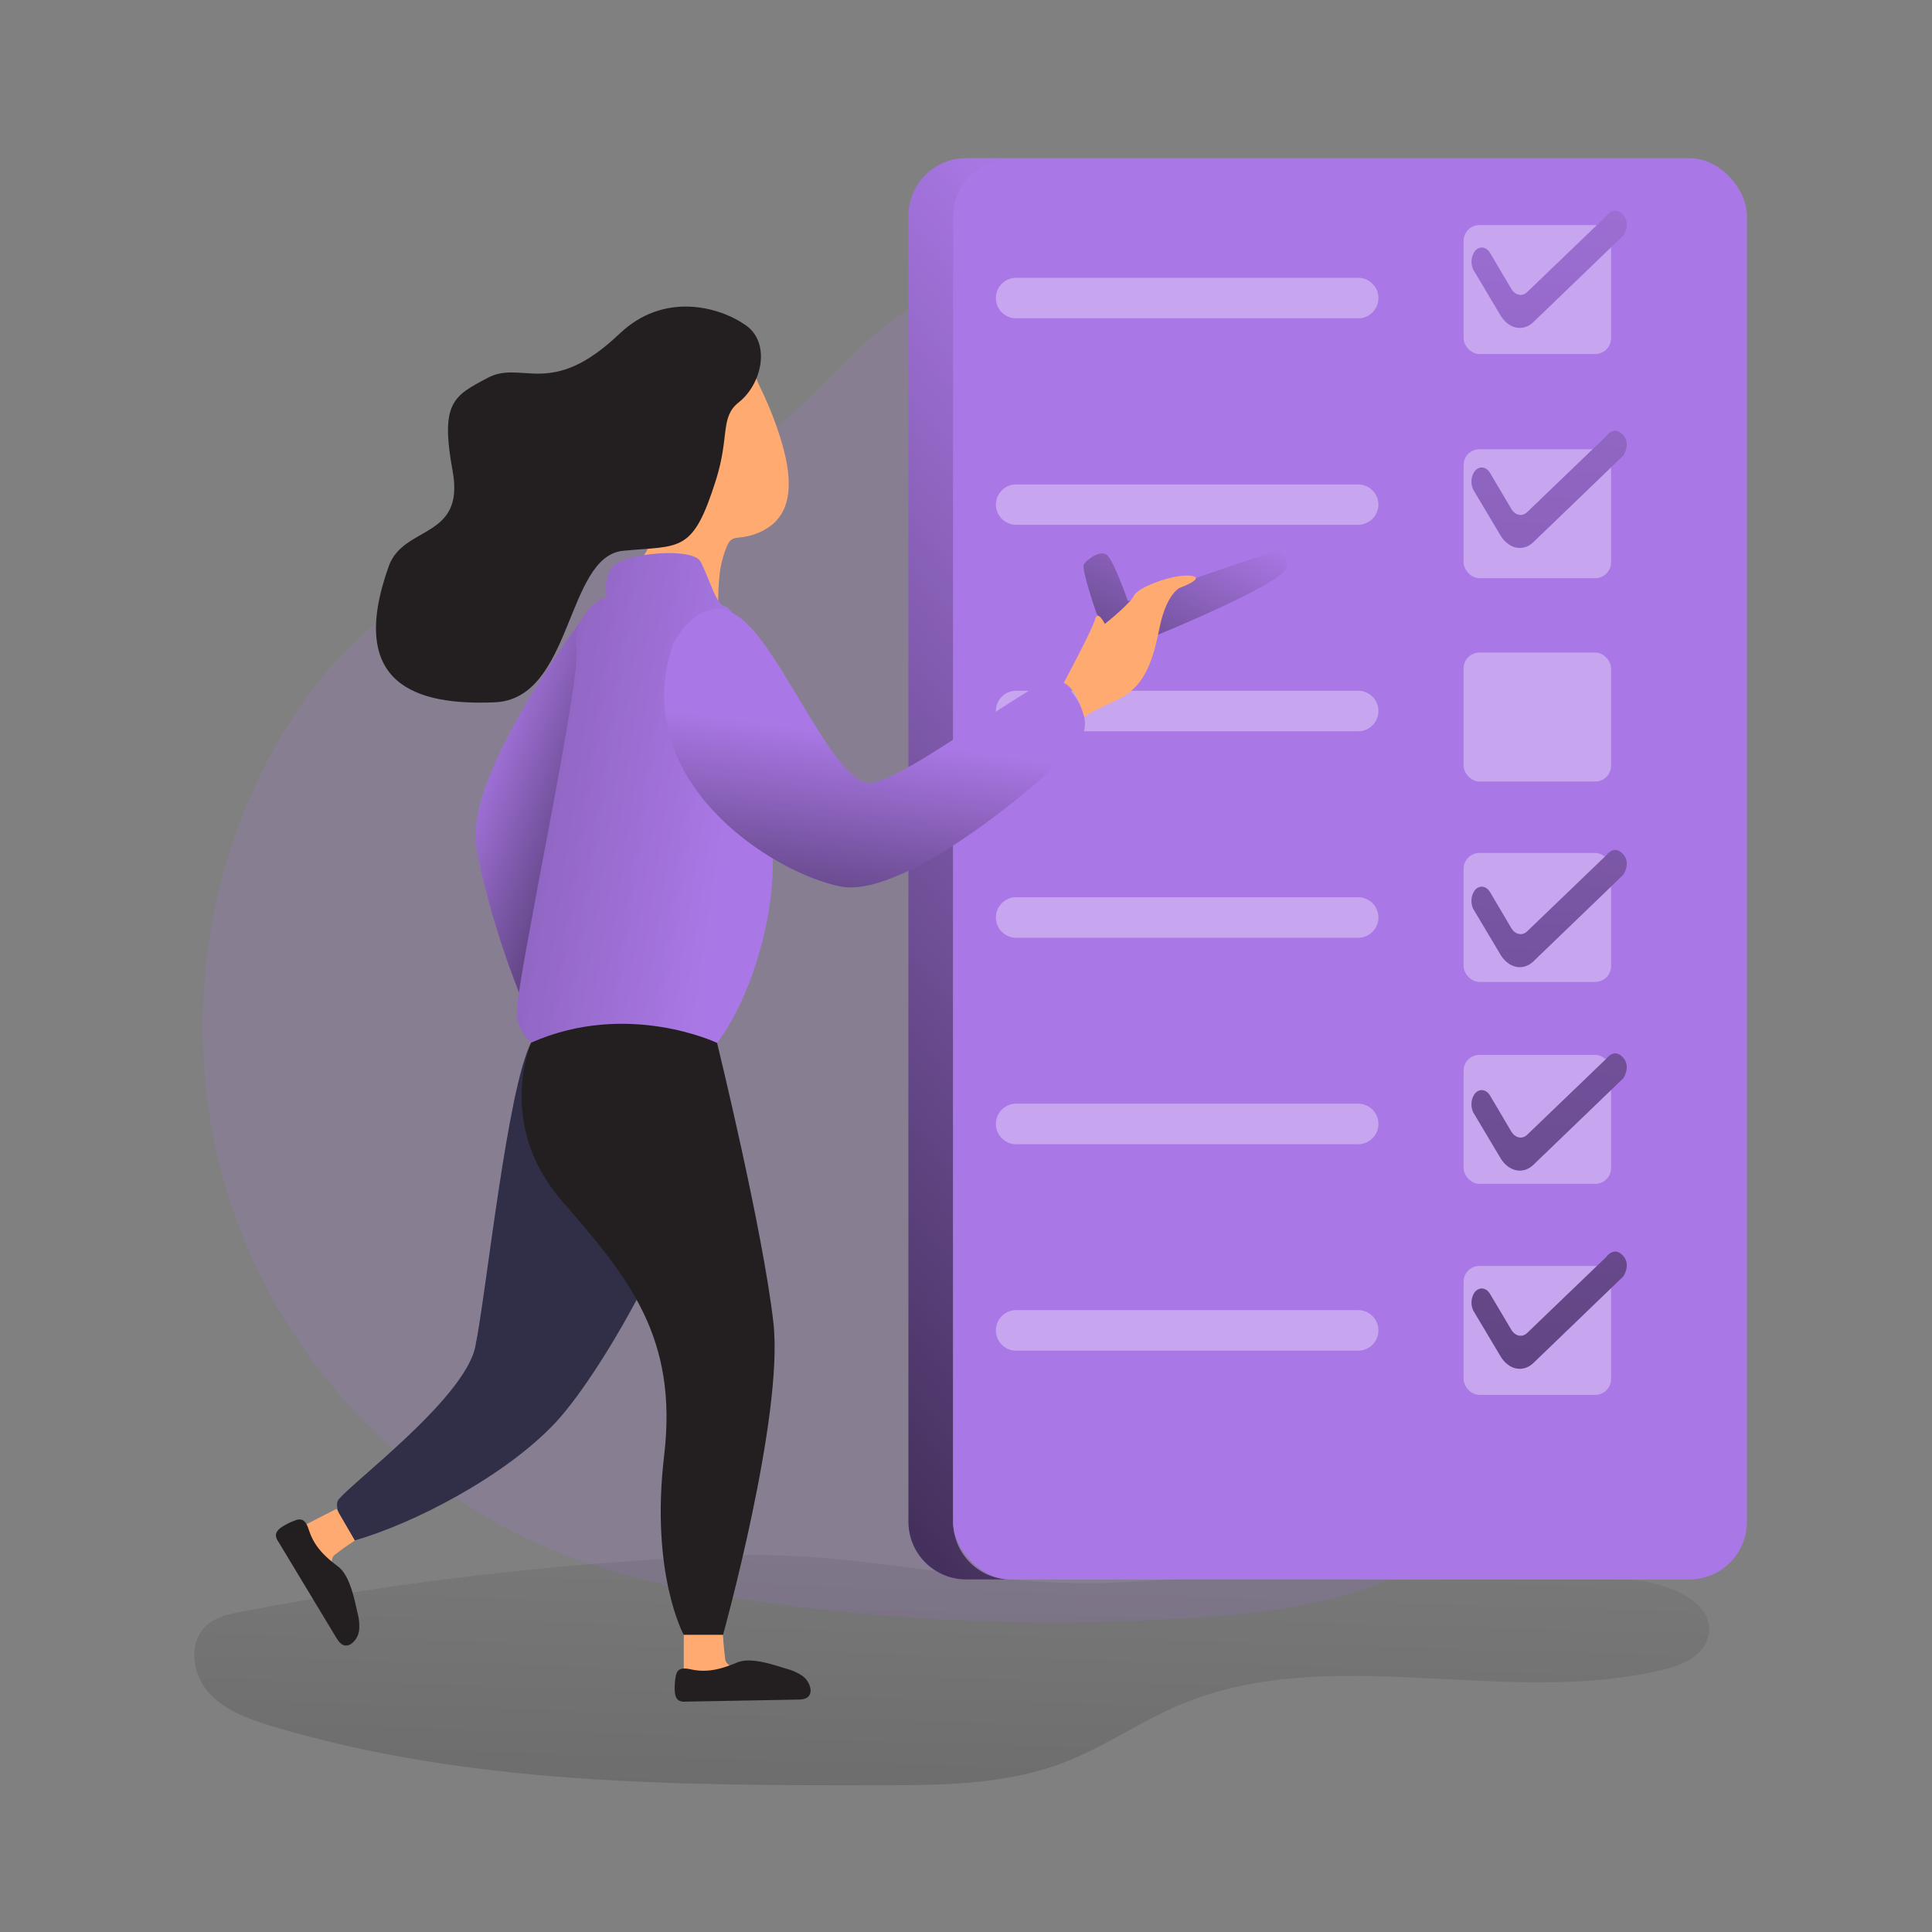 <svg viewBox="0 0 500 500" xmlns="http://www.w3.org/2000/svg" xmlns:xlink="http://www.w3.org/1999/xlink"><rect x="0" y="0" width="500" height="500" fill="#808080" stroke="none"/><linearGradient id="a" gradientTransform="matrix(1 0 0 -1 341.83 532.72)" gradientUnits="userSpaceOnUse" x1="-93.57" x2="-104.91" y1="173.73" y2="-210.24"><stop offset="0" stop-opacity="0"/><stop offset=".98"/></linearGradient><linearGradient id="b" x1="4.51" x2="-315.06" xlink:href="#a" y1="382.78" y2="125.79"/><linearGradient id="c" x1="63.55" x2="16.16" xlink:href="#a" y1="553.96" y2="-341.56"/><linearGradient id="d" x1="66.55" x2="19.16" xlink:href="#a" y1="553.8" y2="-341.72"/><linearGradient id="e" x1="72.27" x2="24.89" xlink:href="#a" y1="553.5" y2="-342.02"/><linearGradient id="f" x1="75.05" x2="27.66" xlink:href="#a" y1="553.35" y2="-342.17"/><linearGradient id="g" x1="77.77" x2="30.37" xlink:href="#a" y1="553.21" y2="-342.31"/><linearGradient id="h" x1="-220.67" x2="-146.96" xlink:href="#a" y1="333.69" y2="305.88"/><linearGradient id="i" x1="-27.59" x2="-81.87" xlink:href="#a" y1="400.26" y2="298.19"/><linearGradient id="j" x1="-153.34" x2="-473.52" xlink:href="#a" y1="318.6" y2="365.39"/><linearGradient id="k" x1="-116.55" x2="-131.13" xlink:href="#a" y1="342.23" y2="234.75"/><path d="m193.43 116.01c-31.02 18.82-70.15 23.22-97.82 46.69-9.77 8.29-17.65 18.65-24 29.77-20.64 36.18-24.88 81.33-11.31 120.73 13.57 39.39 44.72 72.35 83.28 88.13 18.44 7.55 38.21 11.26 57.97 13.86 36.43 4.78 73.24 5.89 109.89 3.31 23.17-1.63 47.63-5.32 65.45-20.2 11.88-9.93 19.62-23.93 25.61-38.21a225.534 225.534 0 0 0 14.44-122.91c-4.12-25.11-12.64-49.69-26.68-70.9-23.62-35.71-60.79-59.14-98.88-76.96-14.95-6.96-34.06-19.12-50.74-12.08-17.53 7.41-30.5 28.66-47.21 38.78z" fill="#aa78e6" opacity=".18"/><path d="m62.63 417.06c-3.27.63-6.71 1.35-9.19 3.6-4.73 4.24-3.76 12.39.4 17.19s10.49 7.04 16.54 8.88c50.58 15.21 104.29 15.32 157.1 15.3 16.13 0 32.69-.09 47.76-5.85 10.44-3.99 19.71-10.57 30.01-14.93 38.66-16.4 83.89.61 124.77-9.03 4.8-1.13 10.13-3.19 11.8-7.83 3.37-9.35-10.26-15.07-20.21-15.56-43.64-2.16-87.37-1.95-130.98.62-34.85 2.05-66.6-8.29-101.57-6.88-42.44 1.7-84.69 6.55-126.42 14.5z" fill="url(#a)" opacity=".52"/><path d="m261.62 408.76h-11.58c-8.24 0-14.92-6.67-14.95-14.9v-337.99c0-8.25 6.69-14.94 14.95-14.95h11.58c-8.25 0-14.95 6.69-14.95 14.95v337.99c.02 8.24 6.71 14.91 14.95 14.9z" fill="#aa78e6"/><path d="m261.62 408.76h-11.58c-8.24 0-14.92-6.67-14.95-14.9v-337.99c0-8.25 6.69-14.94 14.95-14.95h11.58c-8.25 0-14.95 6.69-14.95 14.95v337.99c.02 8.24 6.71 14.91 14.95 14.9z" fill="url(#b)"/><rect fill="#aa78e6" height="367.84" rx="14.95" width="205.44" x="246.66" y="40.93"/><g fill="#fff"><path d="m351.49 82.38h-88.51c-2.89 0-5.24-2.34-5.24-5.24s2.34-5.24 5.24-5.24h88.51c2.89 0 5.24 2.34 5.24 5.24s-2.35 5.24-5.24 5.24zm0 53.43h-88.51c-2.88 0-5.22-2.32-5.24-5.2 0-2.89 2.34-5.24 5.23-5.24h88.51c2.9 0 5.24 2.35 5.24 5.24a5.237 5.237 0 0 1 -5.24 5.2zm0 53.44h-88.51c-2.89 0-5.24-2.34-5.24-5.24 0-2.89 2.34-5.24 5.23-5.24h88.52c2.9 0 5.24 2.35 5.24 5.24s-2.35 5.24-5.24 5.24zm0 53.44h-88.51c-2.89 0-5.24-2.35-5.24-5.24s2.34-5.24 5.23-5.24h88.52c2.9 0 5.24 2.35 5.24 5.24s-2.35 5.24-5.24 5.24zm0 53.43h-88.51c-2.89 0-5.24-2.35-5.24-5.24s2.34-5.24 5.23-5.24h88.52c2.9 0 5.24 2.35 5.24 5.24s-2.35 5.24-5.24 5.24zm0 53.43h-88.51c-2.89 0-5.24-2.34-5.24-5.24s2.34-5.25 5.24-5.25h88.51c2.89 0 5.24 2.35 5.24 5.24 0 2.9-2.35 5.24-5.24 5.24z" opacity=".34"/><rect height="33.37" opacity=".34" rx="4.09" width="38.16" x="378.78" y="58.25"/><rect height="33.37" opacity=".34" rx="4.09" width="38.16" x="378.78" y="116.26"/><rect height="33.37" opacity=".34" rx="4.09" width="38.16" x="378.78" y="168.88"/><rect height="33.37" opacity=".34" rx="4.09" width="38.16" x="378.78" y="273.01"/><rect height="33.37" opacity=".34" rx="4.09" width="38.16" x="378.78" y="220.75"/><rect height="33.37" opacity=".34" rx="4.09" width="38.16" x="378.78" y="327.62"/></g><path d="m381.45 70.07 6.86 11.51c2.16 3.6 5.87 4.32 8.56 1.74l23.22-22.35s2.16-3.09-.14-5.47c-2.29-2.39-4.19.36-4.19.36l-20.57 19.77c-1.3 1.19-3.08.8-4.09-.91l-5.47-9.26c-1.03-1.73-2.93-1.89-4.06-.29a4.804 4.804 0 0 0 -.13 4.91zm0 56.95 6.86 11.51c2.16 3.56 5.87 4.32 8.56 1.74l23.22-22.35s2.16-3.09-.14-5.47c-2.29-2.39-4.19.36-4.19.36l-20.57 19.77c-1.3 1.19-3.08.8-4.09-.91l-5.47-9.26c-1.04-1.75-2.93-1.91-4.06-.34a4.803 4.803 0 0 0 -.13 4.96zm0 108.5 6.86 11.51c2.16 3.56 5.87 4.32 8.56 1.74l23.22-22.36s2.16-3.09-.14-5.47c-2.29-2.39-4.19.36-4.19.36l-20.57 19.77c-1.3 1.19-3.08.79-4.09-.91l-5.47-9.26c-1.04-1.75-2.93-1.91-4.06-.34a4.803 4.803 0 0 0 -.13 4.96zm0 52.65 6.86 11.51c2.16 3.56 5.87 4.32 8.56 1.74l23.22-22.35s2.16-3.09-.14-5.48c-2.29-2.39-4.19.36-4.19.36l-20.57 19.77c-1.3 1.19-3.08.79-4.09-.91l-5.47-9.26c-1.04-1.75-2.93-1.91-4.06-.34a4.803 4.803 0 0 0 -.13 4.96zm0 51.28 6.86 11.51c2.16 3.6 5.87 4.32 8.56 1.75l23.22-22.36s2.16-3.09-.14-5.47-4.19.36-4.19.36l-20.57 19.77c-1.3 1.19-3.08.8-4.09-.91l-5.47-9.21c-1.04-1.75-2.93-1.91-4.06-.34a4.804 4.804 0 0 0 -.13 4.91z" fill="#aa78e6"/><path d="m381.45 70.07 6.86 11.51c2.16 3.6 5.87 4.32 8.56 1.74l23.22-22.35s2.16-3.09-.14-5.47c-2.29-2.39-4.19.36-4.19.36l-20.57 19.77c-1.3 1.19-3.08.8-4.09-.91l-5.47-9.26c-1.03-1.73-2.93-1.89-4.06-.29a4.804 4.804 0 0 0 -.13 4.91z" fill="url(#c)"/><path d="m381.45 127.02 6.86 11.51c2.16 3.56 5.87 4.32 8.56 1.74l23.22-22.35s2.16-3.09-.14-5.47c-2.29-2.39-4.19.36-4.19.36l-20.57 19.77c-1.3 1.19-3.08.8-4.09-.91l-5.47-9.26c-1.04-1.75-2.93-1.91-4.06-.34a4.803 4.803 0 0 0 -.13 4.96z" fill="url(#d)"/><path d="m381.45 235.52 6.86 11.51c2.16 3.56 5.87 4.32 8.56 1.74l23.22-22.36s2.16-3.09-.14-5.47c-2.29-2.39-4.19.36-4.19.36l-20.57 19.77c-1.3 1.19-3.08.79-4.09-.91l-5.47-9.26c-1.04-1.75-2.93-1.91-4.06-.34a4.803 4.803 0 0 0 -.13 4.96z" fill="url(#e)"/><path d="m381.45 288.17 6.86 11.51c2.16 3.56 5.87 4.32 8.56 1.74l23.22-22.35s2.16-3.09-.14-5.48c-2.29-2.39-4.19.36-4.19.36l-20.57 19.77c-1.3 1.19-3.08.79-4.09-.91l-5.47-9.26c-1.04-1.75-2.93-1.91-4.06-.34a4.803 4.803 0 0 0 -.13 4.96z" fill="url(#f)"/><path d="m381.45 339.45 6.86 11.51c2.16 3.6 5.87 4.32 8.56 1.75l23.22-22.36s2.16-3.09-.14-5.47-4.19.36-4.19.36l-20.57 19.77c-1.3 1.19-3.08.8-4.09-.91l-5.47-9.21c-1.04-1.75-2.93-1.91-4.06-.34a4.804 4.804 0 0 0 -.13 4.91z" fill="url(#g)"/><path d="m152.81 157.29s-32.89 42.7-29.54 61.86 11.43 38.68 11.43 38.68l22.07-94.22z" fill="#aa78e6"/><path d="m152.81 157.29s-32.89 42.7-29.54 61.86 11.43 38.68 11.43 38.68l22.07-94.22z" fill="url(#h)"/><path d="m137.48 269.82c6.22-11.96 36.52 13.81 40.34 26.61 3.83 12.8-21.06 57.77-33.98 71.65s-36.86 26.3-52.16 30.61c0 0-5.39-7.19-4.32-10.15 1.08-2.96 32.78-26.07 35.65-40.03s8.24-66.73 14.46-78.7z" fill="#302f47"/><path d="m283.68 158.47s-3.83-11.11-3.19-12.34 4.36-4.04 6.11-2.4c1.75 1.65 5.32 11.86 5.32 11.86l37.37-12.76s4.17-.65 3.73 3.91-40.65 20.54-40.65 20.54-3.27 3.35-8.7-8.83z" fill="#aa78e6"/><path d="m283.68 158.47s-3.83-11.11-3.19-12.34 4.36-4.04 6.11-2.4c1.75 1.65 5.32 11.86 5.32 11.86l37.37-12.76s4.17-.65 3.73 3.91-40.65 20.54-40.65 20.54-3.27 3.35-8.7-8.83z" fill="url(#i)"/><path d="m194.23 95.42c.73.23 1.91 3.62 2.22 4.25 1.71 3.48 3.25 7.04 4.53 10.7 2.61 7.49 6.03 19.49-1.13 25.39-2.36 1.95-5.36 3.02-8.4 3.34-.69.07-1.4.11-1.99.47-.71.43-1.1 1.22-1.41 1.99-.94 2.29-1.55 4.71-1.82 7.17-.28 2.62-.37 5.11-.36 7.76-3.11-.39-6.35-.83-8.92-2.62-.98-.68-1.83-1.53-2.83-2.18-3.11-2.02-7.64-2.12-9.59-5.27 4.1-4.21 6.5-11.35 4.24-16.96-3.86-9.21-1.78-42.47 25.47-34.04z" fill="#ffaa71"/><path d="m160.34 86.36c-17.85 17.03-25.17 6.7-34.09 11.41s-12.35 6.39-9.11 24.14c3.24 17.74-12.72 13.91-16.54 24.65-10.94 30.69 7.19 36.05 27.43 35.2s18.33-37.79 33.25-39.22 17.98.8 24.02-18.36c3.55-11.27 1.02-16.19 5.85-20.02 6.16-4.88 8.31-15.46 1.88-19.97-7.08-4.96-21.32-8.66-32.68 2.17z" fill="#231f20"/><path d="m157.03 154.48s-1.49-6.8 3.4-9.14 18.91-3.47 20.86 0 4.09 11.32 6.17 11.51 10.65 13.81 10.65 13.81 1.79 37.85 1.89 52.54c.17 23.35-13.82 59.79-33.14 56.82s-33.4-8.34-33.09-18.35c.32-10.01 16.63-85.44 15.46-93.94-1.27-9.16 7.45-13.57 7.78-13.26z" fill="#aa78e6"/><path d="m157.03 154.48s-1.49-6.8 3.4-9.14 18.91-3.47 20.86 0 4.09 11.32 6.17 11.51 10.65 13.81 10.65 13.81 1.79 37.85 1.89 52.54c.17 23.35-13.82 59.79-33.14 56.82s-33.4-8.34-33.09-18.35c.32-10.01 16.63-85.44 15.46-93.94-1.27-9.16 7.45-13.57 7.78-13.26z" fill="url(#j)"/><path d="m174.37 166.28s7.44-14.67 17.98-5.75 23.48 41.9 32.49 42.08 46.03-29.65 49.26-26.95 8.84 9.43 5.82 15.18-44.42 42-62.25 38.6c-17.83-3.39-55.84-27.74-43.3-63.16z" fill="#aa78e6"/><path d="m174.37 166.28s7.44-14.67 17.98-5.75 23.48 41.9 32.49 42.08 46.03-29.65 49.26-26.95 8.84 9.43 5.82 15.18-44.42 42-62.25 38.6c-17.83-3.39-55.84-27.74-43.3-63.16z" fill="url(#k)"/><path d="m275.29 176.74s7.52-14.01 8.14-16.54 2.5 1.27 2.5 1.27 6.47-5.11 7.55-7.34 10.45-5.68 14.68-5.13-2.88 3.15-2.88 3.15-3.35 1.53-5.11 9.95c-1.75 8.42-3.53 15.62-11.3 19.15s-8.26 4.32-8.26 4.32-1.83-7.41-5.32-8.83z" fill="#ffaa71"/><path d="m137.48 269.82s-9.26 21.2 7.96 41c17.23 19.79 30.07 35.24 26.44 65.88-3.63 30.63 5.08 46.42 5.08 46.42h10.16s15.76-56.75 13.04-80.78-14.58-72.44-14.58-72.44-23.21-11.08-48.1-.07z" fill="#231f20"/><path d="m176.96 423.1v12.95h27.98s-16.75-3.03-17.23-6.47c-.47-3.45-.6-6.47-.6-6.47h-10.16z" fill="#ffaa71"/><path d="m179.03 432.07c-1.27-.26-2.84-.58-3.64.44-.26.38-.43.82-.49 1.27-.25 1.26-.34 2.54-.27 3.82.05.96.27 2.04 1.1 2.51.52.24 1.09.33 1.66.27l29.01-.53c1.11 0 2.39-.12 3.01-1.04.28-.45.41-.98.36-1.51a5.028 5.028 0 0 0 -2.16-3.6c-1.2-.82-2.54-1.43-3.95-1.79-3.6-1.09-9.35-3.14-12.9-1.65-3.88 1.6-7.46 2.7-11.74 1.81z" fill="#231f20"/><path d="m87.09 390.49-11.51 5.88 14.01 24.22s-5.75-16.02-3.04-18.15c2.72-2.13 5.29-3.75 5.29-3.75l-4.76-8.2z" fill="#ffaa71"/><path d="m80.01 396.18c-.4-1.23-.92-2.75-2.2-2.93-.46-.04-.92.03-1.34.21-1.21.42-2.37.98-3.45 1.68-.8.52-1.62 1.25-1.62 2.21.06.57.26 1.11.6 1.57 5 8.29 9.99 16.57 14.99 24.86.58.94 1.31 2 2.41 2.09.53.02 1.05-.14 1.49-.45a5.03 5.03 0 0 0 2.06-3.68c.11-1.45-.04-2.91-.42-4.32-.84-3.65-1.98-9.68-5.03-12-3.37-2.54-6.11-5.09-7.48-9.24z" fill="#231f20"/></svg>